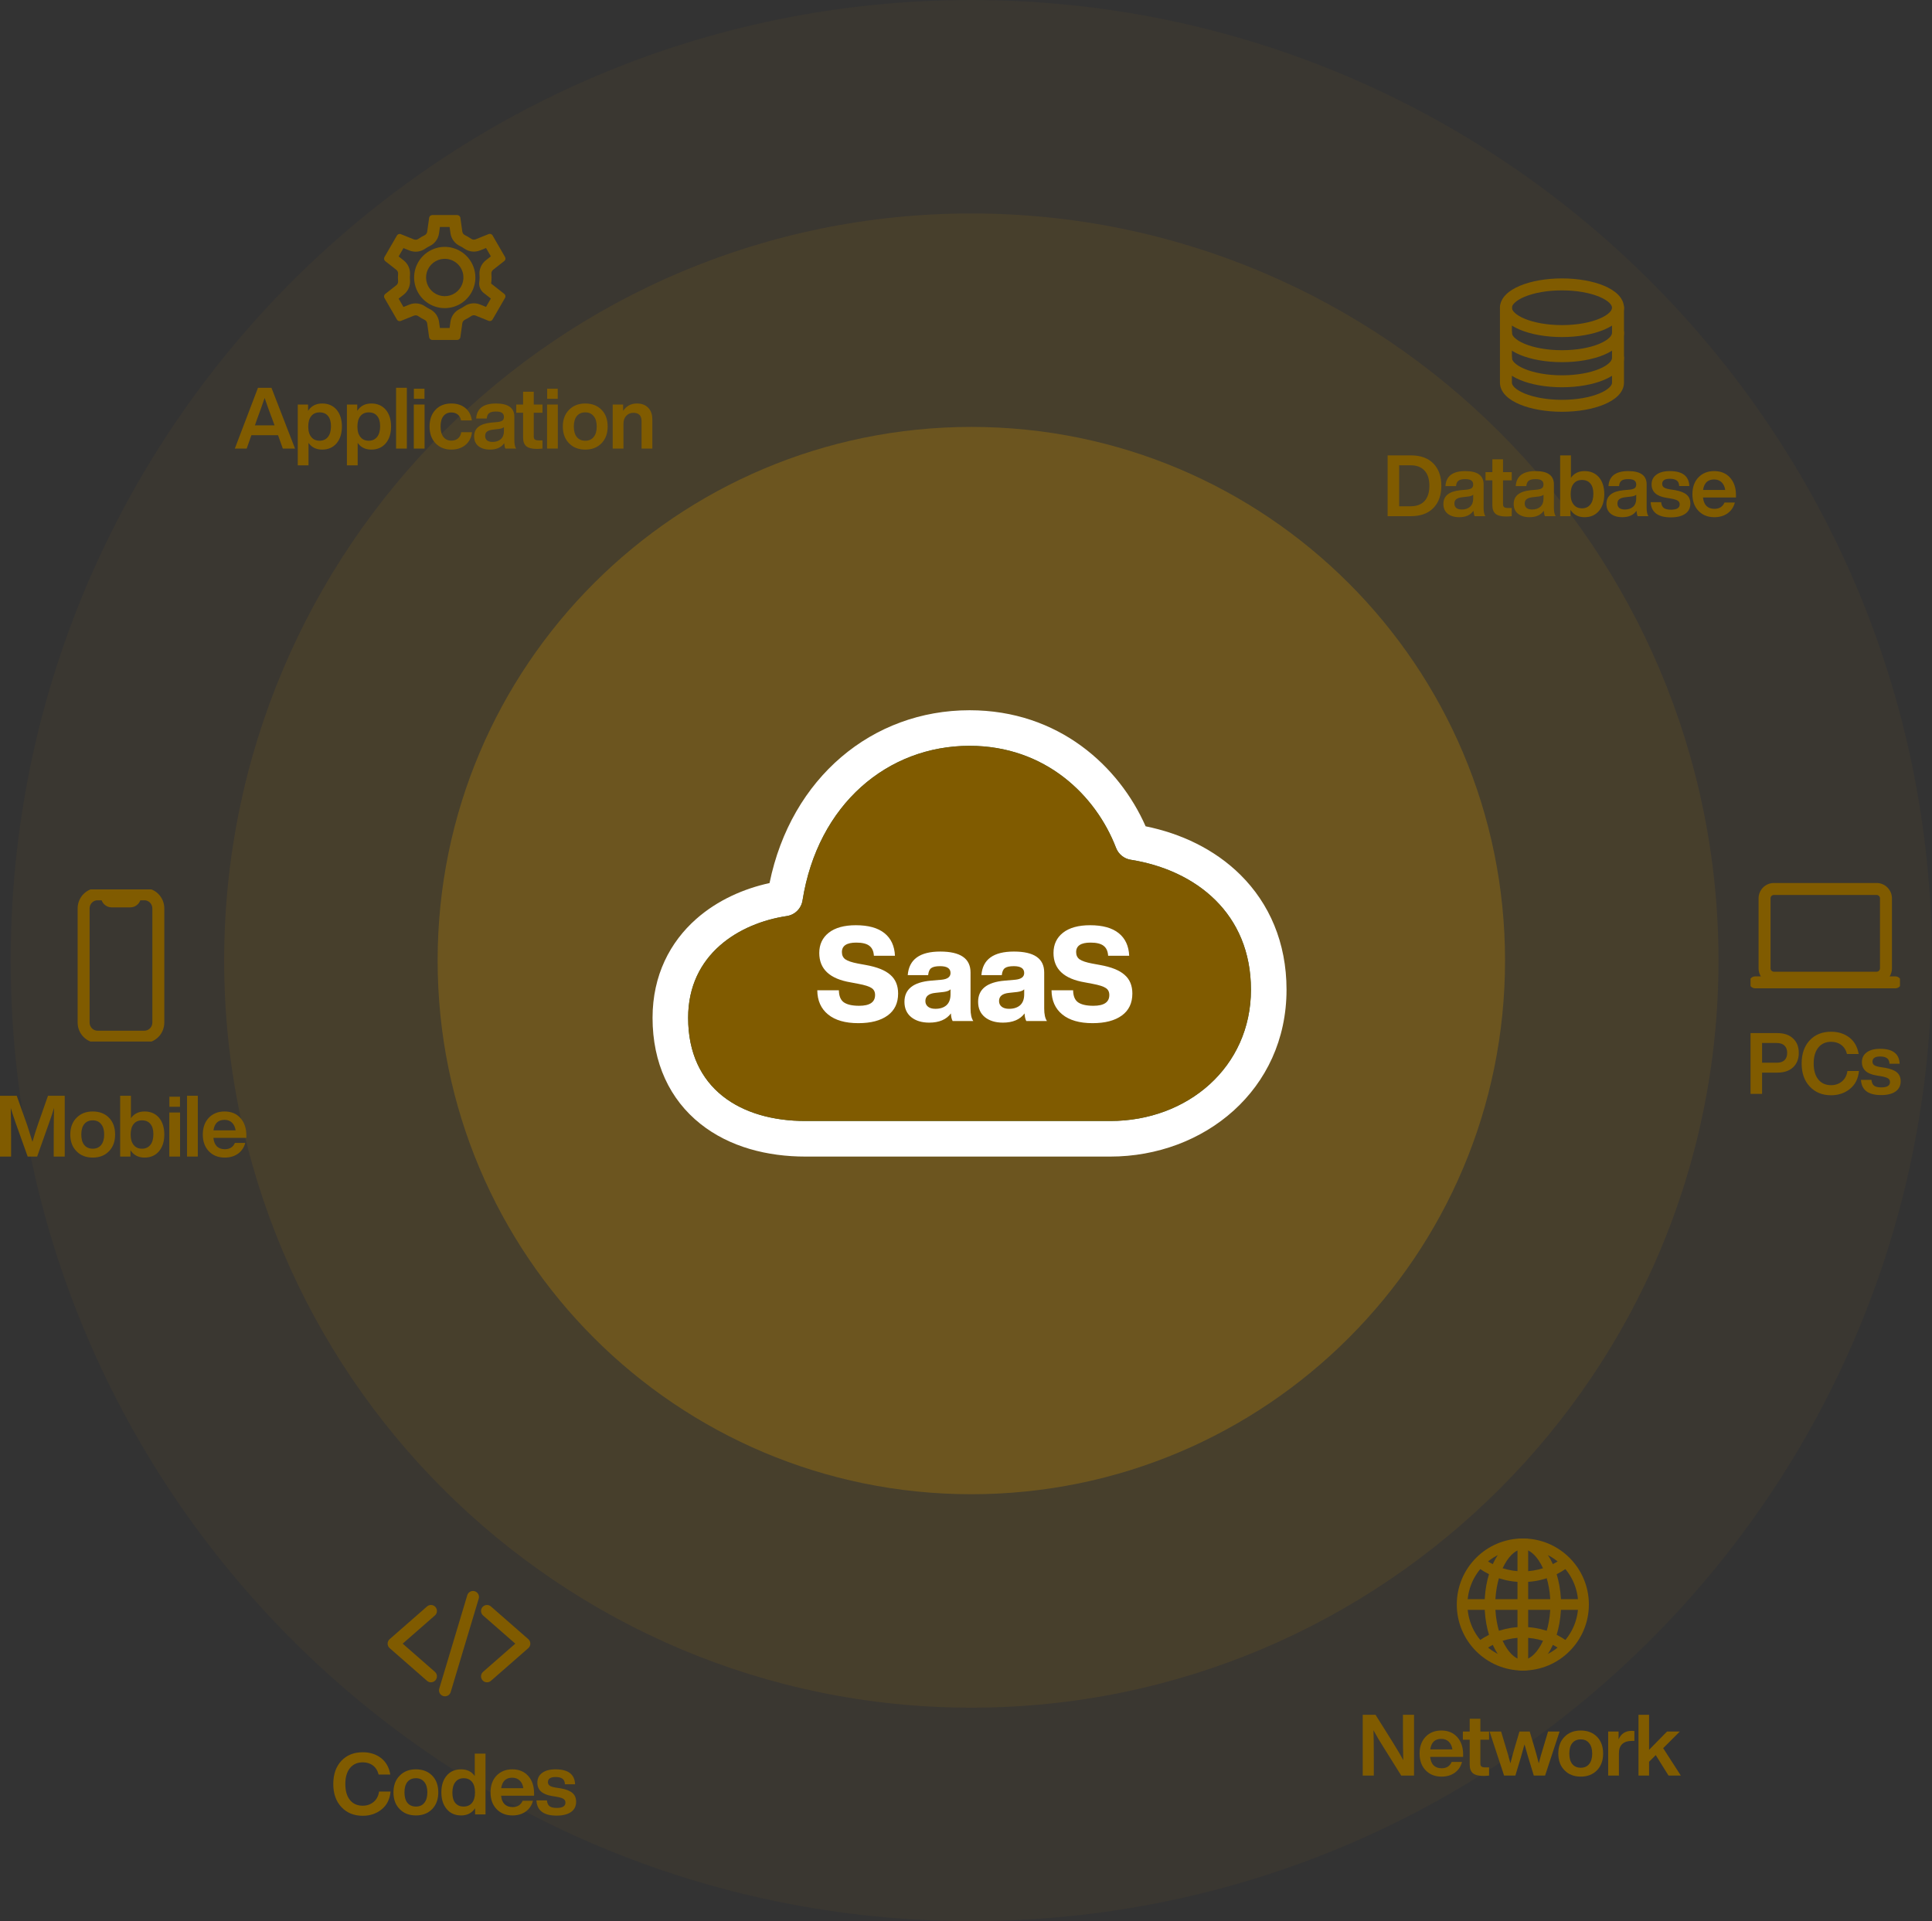 <svg width="543" height="540" viewBox="0 0 543 540" fill="none" xmlns="http://www.w3.org/2000/svg">
<rect x="0" y="0" width="543" height="540" fill="#333333" stroke="none"/>
<path opacity="0.05" d="M543 270C543 419.117 422.117 540 273 540C123.883 540 3 419.117 3 270C3 120.883 123.883 0 273 0C422.117 0 543 120.883 543 270Z" fill="#C28B00"/>
<path opacity="0.1" d="M483 270C483 385.98 388.98 480 273 480C157.02 480 63 385.98 63 270C63 154.02 157.02 60 273 60C388.98 60 483 154.02 483 270Z" fill="#C28B00"/>
<path opacity="0.3" d="M423 270C423 352.843 355.843 420 273 420C190.157 420 123 352.843 123 270C123 187.157 190.157 120 273 120C355.843 120 423 187.157 423 270Z" fill="#C28B00"/>
<path d="M224.062 256.021C223.27 256.806 222.248 257.318 221.145 257.484C207.868 259.461 193.404 268.155 193.404 286.092C193.404 306.049 208.234 315.092 226.359 315.092H312.041C333.792 315.092 351.587 299.933 351.587 278.183C351.587 256.831 336.217 244.589 317.792 241.662C316.869 241.516 316.002 241.128 315.277 240.539C314.552 239.95 313.995 239.18 313.663 238.307C308.018 223.596 293.814 209.637 272.496 209.637C249.539 209.637 229.852 225.979 225.551 253.117C225.376 254.219 224.855 255.236 224.062 256.021Z" fill="#097461"/>
<path fill-rule="evenodd" clip-rule="evenodd" d="M221.145 257.484C222.248 257.318 223.27 256.806 224.062 256.021C224.855 255.236 225.376 254.219 225.551 253.117C229.852 225.979 249.539 209.637 272.496 209.637C293.814 209.637 308.018 223.596 313.663 238.307C313.995 239.18 314.552 239.95 315.277 240.539C316.002 241.128 316.869 241.516 317.792 241.662C336.217 244.589 351.587 256.831 351.587 278.183C351.587 299.933 333.792 315.092 312.041 315.092H226.359C208.234 315.092 193.404 306.049 193.404 286.092C193.404 268.155 207.868 259.461 221.145 257.484ZM216.281 248.214C222.362 218.564 245.203 199.637 272.496 199.637C297.572 199.637 314.56 215.42 321.983 232.259C331.886 234.265 341.359 238.69 348.641 245.913C356.72 253.926 361.587 264.898 361.587 278.183C361.587 306.342 338.385 325.092 312.041 325.092H226.359C215.788 325.092 205.111 322.472 196.856 315.899C188.276 309.068 183.404 298.818 183.404 286.092C183.404 274.097 188.373 264.762 195.673 258.31C201.746 252.942 209.178 249.761 216.281 248.214Z" fill="white"/>
<path d="M224.063 256.021C223.271 256.806 222.249 257.318 221.146 257.484C207.868 259.461 193.404 268.155 193.404 286.092C193.404 306.049 208.234 315.092 226.359 315.092H312.042C333.792 315.092 351.588 299.933 351.588 278.183C351.588 256.831 336.217 244.589 317.792 241.662C316.87 241.516 316.002 241.128 315.277 240.539C314.552 239.95 313.995 239.18 313.663 238.307C308.018 223.596 293.814 209.637 272.496 209.637C249.54 209.637 229.853 225.979 225.552 253.117C225.377 254.219 224.855 255.236 224.063 256.021Z" fill="#805B00"/>
<path d="M241.247 287.592C237.572 287.592 234.735 286.778 232.737 285.15C230.739 283.522 229.728 281.253 229.703 278.342H235.771C235.796 279.97 236.265 281.105 237.177 281.746C238.115 282.387 239.545 282.708 241.469 282.708C244.454 282.708 245.946 281.697 245.946 279.674C245.946 278.786 245.613 278.132 244.947 277.713C244.306 277.269 243.06 276.874 241.21 276.529L239.064 276.122C233.194 275.135 230.258 272.385 230.258 267.871C230.258 265.478 231.146 263.579 232.922 262.173C234.723 260.767 237.264 260.064 240.544 260.064C244.047 260.064 246.723 260.804 248.573 262.284C250.423 263.764 251.41 265.885 251.533 268.648H245.613C245.539 267.365 245.108 266.428 244.318 265.836C243.554 265.244 242.333 264.948 240.655 264.948C237.967 264.948 236.622 265.836 236.622 267.612C236.622 268.5 236.943 269.178 237.584 269.647C238.25 270.116 239.422 270.51 241.099 270.831L243.319 271.238C246.501 271.805 248.808 272.73 250.238 274.013C251.694 275.271 252.421 277.022 252.421 279.267C252.421 281.956 251.435 284.015 249.461 285.446C247.488 286.877 244.75 287.592 241.247 287.592Z" fill="white"/>
<path d="M273.552 287H267.743C267.447 286.433 267.287 285.717 267.262 284.854C265.98 286.581 263.945 287.444 261.157 287.444C259.061 287.444 257.371 286.926 256.088 285.89C254.83 284.854 254.201 283.423 254.201 281.598C254.201 278.046 256.693 276.06 261.675 275.641L264.672 275.382C266.325 275.209 267.151 274.58 267.151 273.495C267.151 272.212 266.177 271.571 264.228 271.571C263.044 271.571 262.206 271.756 261.712 272.126C261.244 272.471 260.96 273.125 260.861 274.087H255.126C255.472 269.672 258.518 267.464 264.265 267.464C269.939 267.464 272.775 269.425 272.775 273.347V283.485C272.775 285.088 273.034 286.26 273.552 287ZM262.896 283.559C264.204 283.559 265.24 283.226 266.004 282.56C266.769 281.869 267.151 280.846 267.151 279.489V278.083C266.806 278.453 266.165 278.7 265.227 278.823L262.859 279.082C261.009 279.279 260.084 280.044 260.084 281.376C260.084 282.042 260.331 282.572 260.824 282.967C261.318 283.362 262.008 283.559 262.896 283.559Z" fill="white"/>
<path d="M294.256 287H288.447C288.151 286.433 287.991 285.717 287.966 284.854C286.684 286.581 284.649 287.444 281.861 287.444C279.765 287.444 278.075 286.926 276.792 285.89C275.534 284.854 274.905 283.423 274.905 281.598C274.905 278.046 277.397 276.06 282.379 275.641L285.376 275.382C287.029 275.209 287.855 274.58 287.855 273.495C287.855 272.212 286.881 271.571 284.932 271.571C283.748 271.571 282.91 271.756 282.416 272.126C281.948 272.471 281.664 273.125 281.565 274.087H275.83C276.176 269.672 279.222 267.464 284.969 267.464C290.643 267.464 293.479 269.425 293.479 273.347V283.485C293.479 285.088 293.738 286.26 294.256 287ZM283.6 283.559C284.908 283.559 285.944 283.226 286.708 282.56C287.473 281.869 287.855 280.846 287.855 279.489V278.083C287.51 278.453 286.869 278.7 285.931 278.823L283.563 279.082C281.713 279.279 280.788 280.044 280.788 281.376C280.788 282.042 281.035 282.572 281.528 282.967C282.022 283.362 282.712 283.559 283.6 283.559Z" fill="white"/>
<path d="M307.081 287.592C303.406 287.592 300.569 286.778 298.571 285.15C296.573 283.522 295.562 281.253 295.537 278.342H301.605C301.63 279.97 302.099 281.105 303.011 281.746C303.949 282.387 305.379 282.708 307.303 282.708C310.288 282.708 311.78 281.697 311.78 279.674C311.78 278.786 311.447 278.132 310.781 277.713C310.14 277.269 308.894 276.874 307.044 276.529L304.898 276.122C299.028 275.135 296.092 272.385 296.092 267.871C296.092 265.478 296.98 263.579 298.756 262.173C300.557 260.767 303.098 260.064 306.378 260.064C309.881 260.064 312.557 260.804 314.407 262.284C316.257 263.764 317.244 265.885 317.367 268.648H311.447C311.373 267.365 310.942 266.428 310.152 265.836C309.388 265.244 308.167 264.948 306.489 264.948C303.801 264.948 302.456 265.836 302.456 267.612C302.456 268.5 302.777 269.178 303.418 269.647C304.084 270.116 305.256 270.51 306.933 270.831L309.153 271.238C312.335 271.805 314.642 272.73 316.072 274.013C317.528 275.271 318.255 277.022 318.255 279.267C318.255 281.956 317.269 284.015 315.295 285.446C313.322 286.877 310.584 287.592 307.081 287.592Z" fill="white"/>
<path fill-rule="evenodd" clip-rule="evenodd" d="M133.568 77.148L133.568 77.154C133.743 78.92 133.367 80.698 132.492 82.242C131.618 83.787 130.287 85.024 128.682 85.783C127.078 86.542 125.278 86.787 123.529 86.483C121.779 86.18 120.167 85.343 118.912 84.088C117.657 82.833 116.82 81.221 116.517 79.471C116.213 77.722 116.458 75.922 117.217 74.318C117.976 72.713 119.213 71.382 120.758 70.508C122.302 69.633 124.08 69.257 125.846 69.432L125.516 72.775C124.439 72.669 123.355 72.898 122.413 73.431C121.471 73.965 120.717 74.776 120.254 75.755C119.791 76.733 119.642 77.831 119.827 78.897C120.012 79.964 120.522 80.947 121.288 81.712C122.053 82.478 123.036 82.988 124.103 83.173C125.169 83.358 126.267 83.209 127.245 82.746C128.224 82.283 129.035 81.529 129.568 80.587C130.102 79.645 130.331 78.561 130.225 77.484C130.103 76.276 129.568 75.148 128.71 74.29C127.852 73.432 126.723 72.897 125.516 72.775L125.852 69.432C127.83 69.631 129.68 70.508 131.086 71.914C132.492 73.32 133.369 75.169 133.568 77.148ZM138.031 79.705C138.112 79.14 138.154 78.571 138.157 78C138.157 77.658 138.139 77.317 138.112 76.977C138.092 76.758 138.127 76.538 138.213 76.337C138.3 76.135 138.436 75.958 138.608 75.822L141.743 73.361C141.904 73.227 142.013 73.041 142.05 72.834C142.087 72.627 142.049 72.415 141.943 72.233L138.435 66.163C138.328 65.983 138.162 65.847 137.965 65.778C137.767 65.71 137.552 65.713 137.357 65.787L133.675 67.269C133.473 67.351 133.254 67.38 133.037 67.356C132.821 67.332 132.614 67.254 132.435 67.129C131.877 66.739 131.288 66.394 130.675 66.098C130.479 66.005 130.309 65.864 130.18 65.689C130.051 65.515 129.968 65.311 129.937 65.096L129.385 61.173C129.344 60.97 129.234 60.787 129.075 60.655C128.915 60.523 128.716 60.449 128.508 60.445H121.491C121.281 60.45 121.078 60.527 120.919 60.664C120.759 60.802 120.652 60.99 120.615 61.197L120.063 65.126C120.034 65.339 119.952 65.541 119.826 65.714C119.7 65.888 119.533 66.028 119.34 66.122C118.726 66.42 118.135 66.763 117.573 67.15C117.393 67.275 117.186 67.354 116.969 67.379C116.752 67.404 116.532 67.375 116.328 67.294L112.645 65.811C112.45 65.737 112.235 65.734 112.038 65.803C111.84 65.872 111.674 66.008 111.567 66.188L108.059 72.258C107.954 72.438 107.917 72.649 107.952 72.854C107.988 73.059 108.094 73.246 108.253 73.38L111.386 75.841C111.557 75.975 111.693 76.15 111.78 76.35C111.866 76.549 111.902 76.767 111.884 76.984C111.854 77.319 111.836 77.656 111.836 77.998C111.836 78.34 111.854 78.681 111.884 79.023C111.905 79.241 111.87 79.461 111.784 79.663C111.698 79.865 111.564 80.042 111.392 80.178L108.257 82.639C108.096 82.773 107.987 82.959 107.95 83.166C107.913 83.373 107.951 83.585 108.056 83.767L111.565 89.837C111.672 90.017 111.838 90.153 112.035 90.222C112.233 90.29 112.448 90.287 112.643 90.213L116.325 88.731C116.527 88.649 116.746 88.62 116.963 88.644C117.179 88.668 117.386 88.746 117.565 88.871C118.123 89.261 118.712 89.606 119.325 89.902C119.521 89.995 119.691 90.136 119.82 90.311C119.949 90.485 120.032 90.689 120.063 90.904L120.615 94.827C120.656 95.03 120.766 95.213 120.925 95.345C121.085 95.477 121.284 95.551 121.491 95.555H128.508C128.719 95.55 128.921 95.473 129.081 95.336C129.241 95.198 129.348 95.01 129.385 94.802L129.937 90.874C129.966 90.661 130.048 90.459 130.174 90.286C130.3 90.112 130.467 89.972 130.66 89.878C131.274 89.58 131.865 89.237 132.427 88.85C132.606 88.725 132.814 88.646 133.031 88.621C133.248 88.596 133.468 88.625 133.671 88.706L137.355 90.189C137.55 90.263 137.765 90.266 137.962 90.197C138.159 90.128 138.326 89.992 138.433 89.812L141.941 83.742C142.046 83.561 142.084 83.348 142.047 83.141C142.01 82.935 141.902 82.748 141.74 82.614L138.031 79.705ZM137.958 83.918L135.958 82.349C135.014 81.609 134.536 80.421 134.705 79.233C134.763 78.821 134.794 78.406 134.797 77.99C134.797 77.77 134.785 77.53 134.764 77.257C134.697 76.49 134.822 75.718 135.126 75.01C135.434 74.293 135.916 73.665 136.529 73.183L137.961 72.058L136.605 69.712L134.929 70.387C134.21 70.676 133.43 70.782 132.659 70.695C131.889 70.608 131.153 70.33 130.516 69.887L130.51 69.883C130.101 69.597 129.669 69.344 129.219 69.126C128.528 68.795 127.929 68.299 127.475 67.682C127.017 67.061 126.721 66.338 126.611 65.575L126.609 65.563L126.362 63.805H123.642L123.391 65.589C123.391 65.59 123.391 65.591 123.391 65.591C123.285 66.35 122.994 67.07 122.544 67.689C122.094 68.309 121.498 68.809 120.809 69.144L120.805 69.145C120.346 69.368 119.904 69.625 119.483 69.915C118.85 70.353 118.119 70.629 117.354 70.717C116.584 70.806 115.805 70.702 115.086 70.416L115.073 70.411L113.397 69.736L112.041 72.083L113.459 73.197C113.46 73.197 113.46 73.197 113.46 73.198C114.07 73.676 114.551 74.298 114.86 75.008C115.17 75.719 115.297 76.496 115.232 77.268L115.23 77.288C115.208 77.534 115.196 77.769 115.196 77.998C115.196 78.22 115.208 78.46 115.231 78.725C115.3 79.495 115.178 80.269 114.875 80.98C114.57 81.697 114.091 82.325 113.481 82.81L113.467 82.821L112.039 83.942L113.395 86.288L115.07 85.614L115.071 85.613C115.79 85.324 116.57 85.218 117.34 85.305C118.111 85.392 118.847 85.67 119.484 86.113L119.49 86.117C119.898 86.403 120.33 86.655 120.779 86.873C121.471 87.204 122.07 87.7 122.525 88.318C122.982 88.939 123.279 89.662 123.389 90.425L123.391 90.437L123.638 92.195H126.358L126.609 90.411C126.609 90.41 126.609 90.41 126.609 90.409C126.715 89.651 127.005 88.93 127.456 88.311C127.906 87.691 128.502 87.191 129.191 86.856L129.194 86.855C129.653 86.632 130.095 86.375 130.515 86.087C131.148 85.647 131.88 85.371 132.646 85.283C133.415 85.194 134.195 85.298 134.914 85.584L134.927 85.589L136.603 86.264L137.958 83.918Z" fill="#805B00"/>
<path fill-rule="evenodd" clip-rule="evenodd" d="M133.42 447.266C134.309 447.532 134.813 448.469 134.547 449.358L126.672 475.608C126.405 476.496 125.468 477.001 124.58 476.734C123.691 476.467 123.187 475.531 123.453 474.642L131.328 448.392C131.595 447.503 132.532 446.999 133.42 447.266ZM122.389 451.706C123 452.404 122.93 453.466 122.231 454.077L113.176 462L122.231 469.923C122.93 470.534 123 471.595 122.389 472.294C121.778 472.992 120.717 473.063 120.019 472.452L109.519 463.264C109.154 462.945 108.945 462.484 108.945 462C108.945 461.515 109.154 461.054 109.519 460.735L120.019 451.548C120.717 450.937 121.778 451.008 122.389 451.706ZM135.611 451.706C136.222 451.008 137.283 450.937 137.981 451.548L148.481 460.735C148.846 461.054 149.055 461.515 149.055 462C149.055 462.484 148.846 462.945 148.481 463.264L137.981 472.452C137.283 473.063 136.222 472.992 135.611 472.294C135 471.595 135.07 470.534 135.769 469.923L144.824 462L135.769 454.077C135.07 453.466 135 452.404 135.611 451.706Z" fill="#805B00"/>
<path fill-rule="evenodd" clip-rule="evenodd" d="M425.667 85.142C425.079 85.722 424.93 86.179 424.93 86.5C424.93 86.821 425.079 87.279 425.667 87.858C426.26 88.442 427.206 89.046 428.509 89.59C431.109 90.673 434.817 91.383 439 91.383C443.183 91.383 446.891 90.673 449.491 89.59C450.794 89.046 451.74 88.442 452.333 87.858C452.921 87.279 453.07 86.821 453.07 86.5C453.07 86.179 452.921 85.722 452.333 85.142C451.74 84.558 450.794 83.954 449.491 83.41C446.891 82.327 443.183 81.618 439 81.618C434.817 81.618 431.109 82.327 428.509 83.41C427.206 83.954 426.26 84.558 425.667 85.142ZM427.217 80.309C430.317 79.017 434.484 78.258 439 78.258C443.516 78.258 447.683 79.017 450.783 80.309C452.33 80.953 453.691 81.763 454.691 82.749C455.698 83.74 456.43 85.009 456.43 86.5C456.43 87.991 455.698 89.26 454.691 90.251C453.691 91.237 452.33 92.047 450.783 92.691C447.683 93.983 443.516 94.743 439 94.743C434.484 94.743 430.317 93.983 427.217 92.691C425.67 92.047 424.309 91.237 423.309 90.251C422.302 89.26 421.57 87.991 421.57 86.5C421.57 85.009 422.302 83.74 423.309 82.749C424.309 81.763 425.67 80.953 427.217 80.309Z" fill="#805B00"/>
<path fill-rule="evenodd" clip-rule="evenodd" d="M423.25 91.875C424.178 91.875 424.93 92.627 424.93 93.555C424.93 93.875 425.079 94.333 425.667 94.912C426.261 95.497 427.207 96.101 428.51 96.644C431.111 97.728 434.819 98.437 439 98.437C443.181 98.437 446.889 97.728 449.49 96.644C450.793 96.101 451.739 95.497 452.333 94.912C452.921 94.333 453.07 93.875 453.07 93.555C453.07 92.627 453.822 91.875 454.75 91.875C455.678 91.875 456.43 92.627 456.43 93.555C456.43 95.046 455.697 96.315 454.691 97.306C453.69 98.291 452.329 99.102 450.782 99.746C447.681 101.038 443.514 101.797 439 101.797C434.486 101.797 430.319 101.038 427.218 99.746C425.671 99.102 424.31 98.291 423.309 97.306C422.303 96.315 421.57 95.046 421.57 93.555C421.57 92.627 422.322 91.875 423.25 91.875ZM423.25 98.929C424.178 98.929 424.93 99.682 424.93 100.609C424.93 100.93 425.079 101.388 425.667 101.967C426.261 102.552 427.207 103.156 428.51 103.699C431.111 104.782 434.819 105.492 439 105.492C443.181 105.492 446.889 104.782 449.49 103.699C450.793 103.156 451.739 102.552 452.333 101.967C452.921 101.388 453.07 100.93 453.07 100.609C453.07 99.682 453.822 98.929 454.75 98.929C455.678 98.929 456.43 99.682 456.43 100.609C456.43 102.101 455.697 103.37 454.691 104.361C453.69 105.346 452.329 106.156 450.782 106.801C447.681 108.092 443.514 108.852 439 108.852C434.486 108.852 430.319 108.092 427.218 106.801C425.671 106.156 424.31 105.346 423.309 104.361C422.303 103.37 421.57 102.101 421.57 100.609C421.57 99.682 422.322 98.929 423.25 98.929Z" fill="#805B00"/>
<path fill-rule="evenodd" clip-rule="evenodd" d="M423.25 84.758C424.178 84.758 424.93 85.51 424.93 86.438V107.562C424.93 107.869 425.073 108.316 425.661 108.89C426.255 109.469 427.2 110.067 428.505 110.606C431.107 111.679 434.817 112.383 439 112.383C443.183 112.383 446.893 111.679 449.495 110.606C450.8 110.067 451.745 109.469 452.339 108.89C452.927 108.316 453.07 107.869 453.07 107.562V86.438C453.07 85.51 453.822 84.758 454.75 84.758C455.678 84.758 456.43 85.51 456.43 86.438V107.562C456.43 109.051 455.691 110.313 454.685 111.295C453.684 112.272 452.322 113.074 450.777 113.712C447.677 114.991 443.512 115.743 439 115.743C434.488 115.743 430.323 114.991 427.223 113.712C425.678 113.074 424.316 112.272 423.315 111.295C422.309 110.313 421.57 109.051 421.57 107.562V86.438C421.57 85.51 422.322 84.758 423.25 84.758Z" fill="#805B00"/>
<g clip-path="url(#clip0_3994_1197)">
<path fill-rule="evenodd" clip-rule="evenodd" d="M498.574 251.555C498.046 251.555 497.618 251.983 497.618 252.512V272.176C497.618 272.704 498.046 273.133 498.574 273.133H527.426C527.954 273.133 528.383 272.704 528.383 272.176V252.512C528.383 251.983 527.954 251.555 527.426 251.555H498.574ZM494.258 252.512C494.258 250.128 496.19 248.195 498.574 248.195H527.426C529.81 248.195 531.743 250.128 531.743 252.512V272.176C531.743 274.56 529.81 276.493 527.426 276.493H498.574C496.19 276.493 494.258 274.56 494.258 272.176V252.512Z" fill="#805B00"/>
<path fill-rule="evenodd" clip-rule="evenodd" d="M491.633 276.125C491.633 275.197 492.385 274.445 493.313 274.445H532.688C533.615 274.445 534.368 275.197 534.368 276.125C534.368 277.053 533.615 277.805 532.688 277.805H493.313C492.385 277.805 491.633 277.053 491.633 276.125Z" fill="#805B00"/>
</g>
<path fill-rule="evenodd" clip-rule="evenodd" d="M409.438 451C409.438 440.749 417.749 432.438 428 432.438C438.251 432.438 446.562 440.749 446.562 451C446.562 461.251 438.251 469.562 428 469.562C417.749 469.562 409.438 461.251 409.438 451ZM428 435.438C419.405 435.438 412.438 442.405 412.438 451C412.438 459.595 419.405 466.562 428 466.562C436.595 466.562 443.562 459.595 443.562 451C443.562 442.405 436.595 435.438 428 435.438Z" fill="#805B00"/>
<path fill-rule="evenodd" clip-rule="evenodd" d="M420.281 438.207C422.087 434.955 424.791 432.438 428 432.438C431.209 432.438 433.913 434.955 435.719 438.207C437.573 441.545 438.742 446.068 438.742 451C438.742 455.932 437.573 460.455 435.719 463.793C433.913 467.045 431.209 469.562 428 469.562C424.791 469.562 422.087 467.045 420.281 463.793C418.427 460.455 417.258 455.932 417.258 451C417.258 446.068 418.427 441.545 420.281 438.207ZM422.904 439.664C421.328 442.501 420.258 446.509 420.258 451C420.258 455.491 421.328 459.499 422.904 462.336C424.528 465.26 426.445 466.562 428 466.562C429.555 466.562 431.472 465.26 433.096 462.336C434.672 459.499 435.742 455.491 435.742 451C435.742 446.509 434.672 442.501 433.096 439.664C431.472 436.74 429.555 435.438 428 435.438C426.445 435.438 424.528 436.74 422.904 439.664Z" fill="#805B00"/>
<path fill-rule="evenodd" clip-rule="evenodd" d="M415.402 438.756C415.881 438.081 416.818 437.922 417.493 438.402C420.376 440.448 424.021 441.68 428 441.68C431.979 441.68 435.624 440.448 438.507 438.402C439.182 437.922 440.119 438.081 440.598 438.756C441.078 439.432 440.919 440.368 440.244 440.848C436.853 443.255 432.6 444.68 428 444.68C423.4 444.68 419.147 443.255 415.756 440.848C415.081 440.368 414.922 439.432 415.402 438.756ZM415.756 461.152C419.147 458.745 423.4 457.32 428 457.32C432.6 457.32 436.853 458.745 440.244 461.152C440.919 461.632 441.078 462.568 440.598 463.244C440.119 463.919 439.182 464.078 438.507 463.598C435.624 461.552 431.979 460.32 428 460.32C424.021 460.32 420.376 461.552 417.493 463.598C416.818 464.078 415.881 463.919 415.402 463.244C414.922 462.568 415.081 461.632 415.756 461.152Z" fill="#805B00"/>
<path fill-rule="evenodd" clip-rule="evenodd" d="M429.5 452.5V468.062H426.5V452.5H410.938V449.5H426.5V433.938H429.5V449.5H445.062V452.5H429.5Z" fill="#805B00"/>
<g clip-path="url(#clip1_3994_1197)">
<path fill-rule="evenodd" clip-rule="evenodd" d="M27.438 253.047C26.191 253.047 25.18 254.076 25.18 255.345V287.418C25.18 288.688 26.191 289.717 27.438 289.717H40.562C41.809 289.717 42.82 288.688 42.82 287.418V255.345C42.82 254.076 41.809 253.047 40.562 253.047H27.438ZM21.82 255.345C21.82 252.187 24.335 249.626 27.438 249.626H40.562C43.665 249.626 46.18 252.187 46.18 255.345V287.418C46.18 290.577 43.665 293.138 40.562 293.138H27.438C24.335 293.138 21.82 290.577 21.82 287.418V255.345Z" fill="#805B00"/>
<path fill-rule="evenodd" clip-rule="evenodd" d="M25.758 251.336C25.758 250.392 26.51 249.626 27.438 249.626H29.406C30.026 249.626 30.62 249.876 31.058 250.322C31.409 250.679 31.636 251.138 31.713 251.63H36.287C36.364 251.138 36.591 250.679 36.942 250.322C37.38 249.876 37.974 249.626 38.594 249.626H40.562C41.49 249.626 42.242 250.392 42.242 251.336C42.242 252.281 41.49 253.047 40.562 253.047H39.437C39.289 253.461 39.053 253.841 38.741 254.159C38.18 254.73 37.419 255.051 36.625 255.051H31.375C30.581 255.051 29.82 254.73 29.259 254.159C28.947 253.841 28.711 253.461 28.563 253.047H27.438C26.51 253.047 25.758 252.281 25.758 251.336Z" fill="#805B00"/>
</g>
<path d="M82.92 126.088H79.488L78.144 122.32H70.656L69.336 126.088H66L72.504 109H76.296L82.92 126.088ZM72.288 117.712L71.64 119.56H77.16L76.488 117.712C75.928 116.288 75.224 114.336 74.376 111.856C73.704 113.84 73.008 115.792 72.288 117.712Z" fill="#805B00"/>
<path d="M90.55 113.416C92.246 113.416 93.598 114 94.606 115.168C95.598 116.352 96.094 117.928 96.094 119.896C96.094 121.848 95.598 123.416 94.606 124.6C93.598 125.784 92.246 126.376 90.55 126.376C88.87 126.376 87.59 125.744 86.71 124.48V130.792H83.686V113.704H86.59V115.48C87.486 114.104 88.806 113.416 90.55 113.416ZM87.502 122.848C88.046 123.536 88.822 123.88 89.83 123.88C90.822 123.88 91.606 123.52 92.182 122.8C92.742 122.096 93.022 121.096 93.022 119.8C93.022 118.536 92.742 117.576 92.182 116.92C91.638 116.248 90.854 115.912 89.83 115.912C88.822 115.912 88.038 116.256 87.478 116.944C86.918 117.632 86.638 118.616 86.638 119.896C86.638 121.192 86.926 122.176 87.502 122.848Z" fill="#805B00"/>
<path d="M104.367 113.416C106.063 113.416 107.415 114 108.423 115.168C109.415 116.352 109.911 117.928 109.911 119.896C109.911 121.848 109.415 123.416 108.423 124.6C107.415 125.784 106.063 126.376 104.367 126.376C102.687 126.376 101.407 125.744 100.527 124.48V130.792H97.503V113.704H100.407V115.48C101.303 114.104 102.623 113.416 104.367 113.416ZM101.319 122.848C101.863 123.536 102.639 123.88 103.647 123.88C104.639 123.88 105.423 123.52 105.999 122.8C106.559 122.096 106.839 121.096 106.839 119.8C106.839 118.536 106.559 117.576 105.999 116.92C105.455 116.248 104.671 115.912 103.647 115.912C102.639 115.912 101.855 116.256 101.295 116.944C100.735 117.632 100.455 118.616 100.455 119.896C100.455 121.192 100.743 122.176 101.319 122.848Z" fill="#805B00"/>
<path d="M114.344 126.088H111.32V109H114.344V126.088Z" fill="#805B00"/>
<path d="M119.301 112.096H116.325V109.264H119.301V112.096ZM119.325 126.088H116.301V113.704H119.325V126.088Z" fill="#805B00"/>
<path d="M126.85 126.376C125.026 126.376 123.546 125.784 122.41 124.6C121.29 123.432 120.73 121.864 120.73 119.896C120.73 117.912 121.29 116.336 122.41 115.168C123.514 114 124.994 113.416 126.85 113.416C128.466 113.416 129.786 113.848 130.81 114.712C131.834 115.56 132.434 116.712 132.61 118.168H129.586C129.442 117.448 129.13 116.896 128.65 116.512C128.17 116.128 127.57 115.936 126.85 115.936C125.906 115.936 125.162 116.28 124.618 116.968C124.09 117.64 123.826 118.616 123.826 119.896C123.826 121.176 124.098 122.16 124.642 122.848C125.186 123.52 125.922 123.856 126.85 123.856C127.586 123.856 128.202 123.656 128.698 123.256C129.21 122.84 129.522 122.248 129.634 121.48H132.658C132.498 122.968 131.89 124.16 130.834 125.056C129.778 125.936 128.45 126.376 126.85 126.376Z" fill="#805B00"/>
<path d="M145.063 126.088H142.039C141.895 125.832 141.783 125.328 141.703 124.576C140.871 125.776 139.543 126.376 137.719 126.376C136.359 126.376 135.271 126.048 134.455 125.392C133.655 124.736 133.255 123.824 133.255 122.656C133.255 120.4 134.839 119.112 138.007 118.792L139.879 118.624C140.503 118.544 140.951 118.4 141.223 118.192C141.495 117.968 141.631 117.64 141.631 117.208C141.631 116.68 141.455 116.296 141.103 116.056C140.767 115.8 140.191 115.672 139.375 115.672C138.495 115.672 137.863 115.824 137.479 116.128C137.095 116.416 136.871 116.92 136.807 117.64H133.831C134.007 114.824 135.863 113.416 139.399 113.416C142.839 113.416 144.559 114.656 144.559 117.136V123.736C144.559 124.824 144.727 125.608 145.063 126.088ZM138.439 124.216C139.383 124.216 140.151 123.96 140.743 123.448C141.335 122.92 141.631 122.168 141.631 121.192V120.064C141.343 120.32 140.871 120.488 140.215 120.568L138.583 120.76C137.783 120.856 137.207 121.048 136.855 121.336C136.519 121.608 136.351 122.008 136.351 122.536C136.351 123.064 136.527 123.48 136.879 123.784C137.247 124.072 137.767 124.216 138.439 124.216Z" fill="#805B00"/>
<path d="M152.465 113.704V116.008H150.017V122.704C150.017 123.104 150.121 123.384 150.329 123.544C150.553 123.704 150.921 123.784 151.433 123.784H152.465V126.088C151.809 126.152 151.281 126.184 150.881 126.184C149.537 126.184 148.553 125.936 147.929 125.44C147.321 124.928 147.017 124.12 147.017 123.016V116.008H145.097V113.704H147.017V110.104H150.017V113.704H152.465Z" fill="#805B00"/>
<path d="M156.756 112.096H153.78V109.264H156.756V112.096ZM156.78 126.088H153.756V113.704H156.78V126.088Z" fill="#805B00"/>
<path d="M170.785 119.896C170.785 121.848 170.209 123.416 169.057 124.6C167.905 125.784 166.385 126.376 164.497 126.376C162.609 126.376 161.089 125.784 159.937 124.6C158.769 123.432 158.185 121.864 158.185 119.896C158.185 117.928 158.769 116.36 159.937 115.192C161.089 114.008 162.609 113.416 164.497 113.416C166.385 113.416 167.905 114 169.057 115.168C170.209 116.336 170.785 117.912 170.785 119.896ZM162.121 122.848C162.697 123.536 163.489 123.88 164.497 123.88C165.505 123.88 166.289 123.536 166.849 122.848C167.425 122.144 167.713 121.16 167.713 119.896C167.713 118.632 167.425 117.656 166.849 116.968C166.289 116.264 165.505 115.912 164.497 115.912C163.489 115.912 162.697 116.256 162.121 116.944C161.561 117.632 161.281 118.616 161.281 119.896C161.281 121.176 161.561 122.16 162.121 122.848Z" fill="#805B00"/>
<path d="M178.994 113.416C180.338 113.416 181.394 113.808 182.162 114.592C182.946 115.36 183.338 116.456 183.338 117.88V126.088H180.314V118.384C180.314 116.816 179.538 116.032 177.986 116.032C177.218 116.032 176.562 116.312 176.018 116.872C175.49 117.416 175.226 118.176 175.226 119.152V126.088H172.202V113.704H175.13V115.48C176.074 114.104 177.362 113.416 178.994 113.416Z" fill="#805B00"/>
<path d="M390 128H396.528C399.264 128 401.376 128.76 402.864 130.28C404.352 131.816 405.096 133.904 405.096 136.544C405.096 139.184 404.352 141.264 402.864 142.784C401.376 144.32 399.264 145.088 396.528 145.088H390V128ZM393.24 142.304H396.48C398.16 142.304 399.456 141.816 400.368 140.84C401.28 139.848 401.736 138.416 401.736 136.544C401.736 134.672 401.28 133.248 400.368 132.272C399.456 131.28 398.16 130.784 396.48 130.784H393.24V142.304Z" fill="#805B00"/>
<path d="M417.48 145.088H414.456C414.312 144.832 414.2 144.328 414.12 143.576C413.288 144.776 411.96 145.376 410.136 145.376C408.776 145.376 407.688 145.048 406.872 144.392C406.072 143.736 405.672 142.824 405.672 141.656C405.672 139.4 407.256 138.112 410.424 137.792L412.296 137.624C412.92 137.544 413.368 137.4 413.64 137.192C413.912 136.968 414.048 136.64 414.048 136.208C414.048 135.68 413.872 135.296 413.52 135.056C413.184 134.8 412.608 134.672 411.792 134.672C410.912 134.672 410.28 134.824 409.896 135.128C409.512 135.416 409.288 135.92 409.224 136.64H406.248C406.424 133.824 408.28 132.416 411.816 132.416C415.256 132.416 416.976 133.656 416.976 136.136V142.736C416.976 143.824 417.144 144.608 417.48 145.088ZM410.856 143.216C411.8 143.216 412.568 142.96 413.16 142.448C413.752 141.92 414.048 141.168 414.048 140.192V139.064C413.76 139.32 413.288 139.488 412.632 139.568L411 139.76C410.2 139.856 409.624 140.048 409.272 140.336C408.936 140.608 408.768 141.008 408.768 141.536C408.768 142.064 408.944 142.48 409.296 142.784C409.664 143.072 410.184 143.216 410.856 143.216Z" fill="#805B00"/>
<path d="M424.883 132.704V135.008H422.435V141.704C422.435 142.104 422.539 142.384 422.747 142.544C422.971 142.704 423.339 142.784 423.851 142.784H424.883V145.088C424.227 145.152 423.699 145.184 423.299 145.184C421.955 145.184 420.971 144.936 420.347 144.44C419.739 143.928 419.435 143.12 419.435 142.016V135.008H417.515V132.704H419.435V129.104H422.435V132.704H424.883Z" fill="#805B00"/>
<path d="M437.239 145.088H434.215C434.071 144.832 433.959 144.328 433.879 143.576C433.047 144.776 431.719 145.376 429.895 145.376C428.535 145.376 427.447 145.048 426.631 144.392C425.831 143.736 425.431 142.824 425.431 141.656C425.431 139.4 427.015 138.112 430.183 137.792L432.055 137.624C432.679 137.544 433.127 137.4 433.399 137.192C433.671 136.968 433.807 136.64 433.807 136.208C433.807 135.68 433.631 135.296 433.279 135.056C432.943 134.8 432.367 134.672 431.551 134.672C430.671 134.672 430.039 134.824 429.655 135.128C429.271 135.416 429.047 135.92 428.983 136.64H426.007C426.183 133.824 428.039 132.416 431.575 132.416C435.015 132.416 436.735 133.656 436.735 136.136V142.736C436.735 143.824 436.903 144.608 437.239 145.088ZM430.615 143.216C431.559 143.216 432.327 142.96 432.919 142.448C433.511 141.92 433.807 141.168 433.807 140.192V139.064C433.519 139.32 433.047 139.488 432.391 139.568L430.759 139.76C429.959 139.856 429.383 140.048 429.031 140.336C428.695 140.608 428.527 141.008 428.527 141.536C428.527 142.064 428.703 142.48 429.055 142.784C429.423 143.072 429.943 143.216 430.615 143.216Z" fill="#805B00"/>
<path d="M445.354 132.416C447.05 132.416 448.402 133 449.41 134.168C450.402 135.352 450.898 136.928 450.898 138.896C450.898 140.848 450.402 142.416 449.41 143.6C448.402 144.784 447.05 145.376 445.354 145.376C443.61 145.376 442.29 144.688 441.394 143.312V145.088H438.49V128H441.514V134.312C442.394 133.048 443.674 132.416 445.354 132.416ZM442.306 141.848C442.85 142.536 443.626 142.88 444.634 142.88C445.626 142.88 446.41 142.52 446.986 141.8C447.546 141.096 447.826 140.096 447.826 138.8C447.826 137.536 447.546 136.576 446.986 135.92C446.442 135.248 445.658 134.912 444.634 134.912C443.626 134.912 442.842 135.256 442.282 135.944C441.722 136.632 441.442 137.616 441.442 138.896C441.442 140.192 441.73 141.176 442.306 141.848Z" fill="#805B00"/>
<path d="M463.302 145.088H460.278C460.134 144.832 460.022 144.328 459.942 143.576C459.11 144.776 457.782 145.376 455.958 145.376C454.598 145.376 453.51 145.048 452.694 144.392C451.894 143.736 451.494 142.824 451.494 141.656C451.494 139.4 453.078 138.112 456.246 137.792L458.118 137.624C458.742 137.544 459.19 137.4 459.462 137.192C459.734 136.968 459.87 136.64 459.87 136.208C459.87 135.68 459.694 135.296 459.342 135.056C459.006 134.8 458.43 134.672 457.614 134.672C456.734 134.672 456.102 134.824 455.718 135.128C455.334 135.416 455.11 135.92 455.046 136.64H452.07C452.246 133.824 454.102 132.416 457.638 132.416C461.078 132.416 462.798 133.656 462.798 136.136V142.736C462.798 143.824 462.966 144.608 463.302 145.088ZM456.678 143.216C457.622 143.216 458.39 142.96 458.982 142.448C459.574 141.92 459.87 141.168 459.87 140.192V139.064C459.582 139.32 459.11 139.488 458.454 139.568L456.822 139.76C456.022 139.856 455.446 140.048 455.094 140.336C454.758 140.608 454.59 141.008 454.59 141.536C454.59 142.064 454.766 142.48 455.118 142.784C455.486 143.072 456.006 143.216 456.678 143.216Z" fill="#805B00"/>
<path d="M469.59 145.424C465.974 145.424 464.086 144 463.926 141.152H466.878C466.958 141.92 467.206 142.464 467.622 142.784C468.054 143.104 468.726 143.264 469.638 143.264C471.27 143.264 472.086 142.768 472.086 141.776C472.086 141.328 471.91 140.984 471.558 140.744C471.206 140.504 470.574 140.304 469.662 140.144L468.246 139.904C465.542 139.456 464.19 138.208 464.19 136.16C464.19 134.992 464.638 134.08 465.534 133.424C466.43 132.752 467.694 132.416 469.326 132.416C472.862 132.416 474.686 133.816 474.798 136.616H471.942C471.91 135.88 471.678 135.36 471.246 135.056C470.814 134.736 470.174 134.576 469.326 134.576C467.886 134.576 467.166 135.056 467.166 136.016C467.166 136.432 467.326 136.76 467.646 137C467.966 137.224 468.494 137.4 469.23 137.528L470.79 137.768C472.294 138.04 473.382 138.472 474.054 139.064C474.742 139.656 475.086 140.48 475.086 141.536C475.086 142.784 474.606 143.744 473.646 144.416C472.686 145.088 471.334 145.424 469.59 145.424Z" fill="#805B00"/>
<path d="M487.902 139.112V139.832H478.638C478.75 140.888 479.078 141.688 479.622 142.232C480.182 142.76 480.926 143.024 481.854 143.024C483.23 143.024 484.174 142.432 484.686 141.248H487.59C487.27 142.512 486.598 143.52 485.574 144.272C484.55 145.008 483.302 145.376 481.83 145.376C479.99 145.376 478.502 144.784 477.366 143.6C476.23 142.416 475.662 140.848 475.662 138.896C475.662 136.944 476.222 135.376 477.342 134.192C478.478 133.008 479.958 132.416 481.782 132.416C483.654 132.416 485.142 133.032 486.246 134.264C487.35 135.496 487.902 137.112 487.902 139.112ZM481.758 134.768C479.982 134.768 478.95 135.752 478.662 137.72H484.878C484.75 136.808 484.414 136.088 483.87 135.56C483.326 135.032 482.622 134.768 481.758 134.768Z" fill="#805B00"/>
<path d="M492 290.384H499.512C501.416 290.384 502.896 290.888 503.952 291.896C505.024 292.888 505.56 294.24 505.56 295.952C505.56 297.648 505.024 299 503.952 300.008C502.896 301 501.416 301.496 499.512 301.496H495.24V307.472H492V290.384ZM495.24 298.712H499.368C500.312 298.712 501.032 298.48 501.528 298.016C502.04 297.536 502.296 296.848 502.296 295.952C502.296 295.056 502.04 294.368 501.528 293.888C501.032 293.408 500.312 293.168 499.368 293.168H495.24V298.712Z" fill="#805B00"/>
<path d="M514.642 307.856C512.178 307.856 510.187 307.048 508.667 305.432C507.13 303.816 506.363 301.648 506.363 298.928C506.363 296.192 507.122 294.016 508.642 292.4C510.146 290.8 512.146 290 514.642 290C516.642 290 518.347 290.536 519.755 291.608C521.163 292.68 522.042 294.232 522.395 296.264H519.107C518.819 295.144 518.283 294.296 517.499 293.72C516.731 293.128 515.778 292.832 514.642 292.832C513.122 292.832 511.923 293.376 511.042 294.464C510.178 295.536 509.747 297.024 509.747 298.928C509.747 300.848 510.178 302.344 511.042 303.416C511.906 304.488 513.106 305.024 514.642 305.024C515.826 305.024 516.843 304.672 517.691 303.968C518.539 303.264 519.05 302.288 519.226 301.04H522.467C522.259 303.216 521.411 304.896 519.923 306.08C518.451 307.264 516.691 307.856 514.642 307.856Z" fill="#805B00"/>
<path d="M528.697 307.808C525.081 307.808 523.193 306.384 523.033 303.536H525.985C526.065 304.304 526.313 304.848 526.729 305.168C527.161 305.488 527.833 305.648 528.745 305.648C530.377 305.648 531.193 305.152 531.193 304.16C531.193 303.712 531.017 303.368 530.665 303.128C530.313 302.888 529.681 302.688 528.769 302.528L527.353 302.288C524.649 301.84 523.297 300.592 523.297 298.544C523.297 297.376 523.745 296.464 524.641 295.808C525.537 295.136 526.801 294.8 528.433 294.8C531.969 294.8 533.793 296.2 533.905 299H531.049C531.017 298.264 530.785 297.744 530.353 297.44C529.921 297.12 529.281 296.96 528.433 296.96C526.993 296.96 526.273 297.44 526.273 298.4C526.273 298.816 526.433 299.144 526.753 299.384C527.073 299.608 527.601 299.784 528.337 299.912L529.897 300.152C531.401 300.424 532.489 300.856 533.161 301.448C533.849 302.04 534.193 302.864 534.193 303.92C534.193 305.168 533.713 306.128 532.753 306.8C531.793 307.472 530.441 307.808 528.697 307.808Z" fill="#805B00"/>
<path d="M394.304 486.464V482H397.424V499.088H393.824L389.072 491.48C387.776 489.448 386.76 487.736 386.024 486.344C386.088 488.136 386.12 490.896 386.12 494.624V499.088H383V482H386.6L391.376 489.608C392.8 491.912 393.808 493.624 394.4 494.744C394.336 492.36 394.304 489.6 394.304 486.464Z" fill="#805B00"/>
<path d="M411.22 493.112V493.832H401.956C402.068 494.888 402.396 495.688 402.94 496.232C403.5 496.76 404.244 497.024 405.172 497.024C406.548 497.024 407.492 496.432 408.004 495.248H410.908C410.588 496.512 409.916 497.52 408.892 498.272C407.868 499.008 406.62 499.376 405.148 499.376C403.308 499.376 401.82 498.784 400.684 497.6C399.548 496.416 398.98 494.848 398.98 492.896C398.98 490.944 399.54 489.376 400.66 488.192C401.796 487.008 403.276 486.416 405.1 486.416C406.972 486.416 408.46 487.032 409.564 488.264C410.668 489.496 411.22 491.112 411.22 493.112ZM405.076 488.768C403.3 488.768 402.268 489.752 401.98 491.72H408.196C408.068 490.808 407.732 490.088 407.188 489.56C406.644 489.032 405.94 488.768 405.076 488.768Z" fill="#805B00"/>
<path d="M418.516 486.704V489.008H416.068V495.704C416.068 496.104 416.172 496.384 416.38 496.544C416.604 496.704 416.972 496.784 417.484 496.784H418.516V499.088C417.86 499.152 417.332 499.184 416.932 499.184C415.588 499.184 414.604 498.936 413.98 498.44C413.372 497.928 413.068 497.12 413.068 496.016V489.008H411.148V486.704H413.068V483.104H416.068V486.704H418.516Z" fill="#805B00"/>
<path d="M433.702 491.336L435.094 486.704H438.334L434.254 499.088H431.086L429.526 494C428.934 491.92 428.582 490.688 428.47 490.304C428.422 490.48 428.078 491.712 427.438 494L425.902 499.088H422.734L418.654 486.704H421.894L423.286 491.336C423.638 492.44 424.046 493.872 424.51 495.632C424.958 493.856 425.35 492.416 425.686 491.312L427.054 486.704H429.934L431.302 491.312C431.638 492.416 432.03 493.856 432.478 495.632C432.894 494.048 433.302 492.616 433.702 491.336Z" fill="#805B00"/>
<path d="M450.569 492.896C450.569 494.848 449.993 496.416 448.841 497.6C447.689 498.784 446.169 499.376 444.281 499.376C442.393 499.376 440.873 498.784 439.721 497.6C438.553 496.432 437.969 494.864 437.969 492.896C437.969 490.928 438.553 489.36 439.721 488.192C440.873 487.008 442.393 486.416 444.281 486.416C446.169 486.416 447.689 487 448.841 488.168C449.993 489.336 450.569 490.912 450.569 492.896ZM441.905 495.848C442.481 496.536 443.273 496.88 444.281 496.88C445.289 496.88 446.073 496.536 446.633 495.848C447.209 495.144 447.497 494.16 447.497 492.896C447.497 491.632 447.209 490.656 446.633 489.968C446.073 489.264 445.289 488.912 444.281 488.912C443.273 488.912 442.481 489.256 441.905 489.944C441.345 490.632 441.065 491.616 441.065 492.896C441.065 494.176 441.345 495.16 441.905 495.848Z" fill="#805B00"/>
<path d="M458.611 486.512C458.883 486.512 459.131 486.528 459.355 486.56V489.344H458.587C457.435 489.344 456.547 489.64 455.923 490.232C455.315 490.808 455.011 491.664 455.011 492.8V499.088H451.987V486.704H454.915V488.912C455.603 487.312 456.835 486.512 458.611 486.512Z" fill="#805B00"/>
<path d="M472.411 499.088H468.955L465.355 493.328L463.483 495.2V499.088H460.507V482H463.483V491.84L468.523 486.704H472.123L467.443 491.384L472.411 499.088Z" fill="#805B00"/>
<path d="M101.952 510.384C99.488 510.384 97.496 509.576 95.976 507.96C94.44 506.344 93.672 504.176 93.672 501.456C93.672 498.72 94.432 496.544 95.952 494.928C97.456 493.328 99.456 492.528 101.952 492.528C103.952 492.528 105.656 493.064 107.064 494.136C108.472 495.208 109.352 496.76 109.704 498.792H106.416C106.128 497.672 105.592 496.824 104.808 496.248C104.04 495.656 103.088 495.36 101.952 495.36C100.432 495.36 99.232 495.904 98.352 496.992C97.488 498.064 97.056 499.552 97.056 501.456C97.056 503.376 97.488 504.872 98.352 505.944C99.216 507.016 100.416 507.552 101.952 507.552C103.136 507.552 104.152 507.2 105 506.496C105.848 505.792 106.36 504.816 106.536 503.568H109.776C109.568 505.744 108.72 507.424 107.232 508.608C105.76 509.792 104 510.384 101.952 510.384Z" fill="#805B00"/>
<path d="M123.183 503.808C123.183 505.76 122.607 507.328 121.455 508.512C120.302 509.696 118.783 510.288 116.895 510.288C115.007 510.288 113.486 509.696 112.334 508.512C111.167 507.344 110.583 505.776 110.583 503.808C110.583 501.84 111.167 500.272 112.334 499.104C113.486 497.92 115.007 497.328 116.895 497.328C118.783 497.328 120.302 497.912 121.455 499.08C122.607 500.248 123.183 501.824 123.183 503.808ZM114.518 506.76C115.094 507.448 115.887 507.792 116.895 507.792C117.903 507.792 118.687 507.448 119.247 506.76C119.823 506.056 120.111 505.072 120.111 503.808C120.111 502.544 119.823 501.568 119.247 500.88C118.687 500.176 117.903 499.824 116.895 499.824C115.887 499.824 115.094 500.168 114.518 500.856C113.958 501.544 113.678 502.528 113.678 503.808C113.678 505.088 113.958 506.072 114.518 506.76Z" fill="#805B00"/>
<path d="M133.432 499.224V492.912H136.456V510H133.528V508.272C132.616 509.616 131.312 510.288 129.616 510.288C127.904 510.288 126.552 509.696 125.56 508.512C124.552 507.328 124.048 505.76 124.048 503.808C124.048 501.824 124.552 500.248 125.56 499.08C126.536 497.912 127.888 497.328 129.616 497.328C131.28 497.328 132.552 497.96 133.432 499.224ZM127.144 503.904C127.144 505.184 127.424 506.152 127.984 506.808C128.544 507.464 129.32 507.792 130.312 507.792C131.304 507.792 132.088 507.448 132.664 506.76C133.224 506.072 133.504 505.088 133.504 503.808C133.504 502.528 133.224 501.544 132.664 500.856C132.104 500.168 131.32 499.824 130.312 499.824C129.336 499.824 128.56 500.184 127.984 500.904C127.424 501.624 127.144 502.624 127.144 503.904Z" fill="#805B00"/>
<path d="M150.105 504.024V504.744H140.841C140.953 505.8 141.281 506.6 141.825 507.144C142.385 507.672 143.129 507.936 144.057 507.936C145.433 507.936 146.377 507.344 146.889 506.16H149.793C149.473 507.424 148.801 508.432 147.777 509.184C146.753 509.92 145.505 510.288 144.033 510.288C142.193 510.288 140.705 509.696 139.569 508.512C138.433 507.328 137.865 505.76 137.865 503.808C137.865 501.856 138.425 500.288 139.545 499.104C140.681 497.92 142.161 497.328 143.985 497.328C145.857 497.328 147.345 497.944 148.449 499.176C149.553 500.408 150.105 502.024 150.105 504.024ZM143.961 499.68C142.185 499.68 141.153 500.664 140.865 502.632H147.081C146.953 501.72 146.617 501 146.073 500.472C145.529 499.944 144.825 499.68 143.961 499.68Z" fill="#805B00"/>
<path d="M156.426 510.336C152.81 510.336 150.922 508.912 150.762 506.064H153.714C153.794 506.832 154.042 507.376 154.458 507.696C154.89 508.016 155.562 508.176 156.474 508.176C158.106 508.176 158.922 507.68 158.922 506.688C158.922 506.24 158.746 505.896 158.394 505.656C158.042 505.416 157.41 505.216 156.498 505.056L155.082 504.816C152.378 504.368 151.026 503.12 151.026 501.072C151.026 499.904 151.474 498.992 152.37 498.336C153.266 497.664 154.53 497.328 156.162 497.328C159.698 497.328 161.522 498.728 161.634 501.528H158.778C158.746 500.792 158.514 500.272 158.082 499.968C157.65 499.648 157.01 499.488 156.162 499.488C154.722 499.488 154.002 499.968 154.002 500.928C154.002 501.344 154.162 501.672 154.482 501.912C154.802 502.136 155.33 502.312 156.066 502.44L157.626 502.68C159.13 502.952 160.218 503.384 160.89 503.976C161.578 504.568 161.922 505.392 161.922 506.448C161.922 507.696 161.442 508.656 160.482 509.328C159.522 510 158.17 510.336 156.426 510.336Z" fill="#805B00"/>
<path d="M10.632 316.136L13.488 308H18.192V325.088H15.096V319.88C15.096 316.68 15.128 313.856 15.192 311.408C14.84 312.608 14.408 313.92 13.896 315.344L10.44 325.088H7.776L4.296 315.344C3.688 313.568 3.264 312.272 3.024 311.456C3.088 313.888 3.12 316.696 3.12 319.88V325.088H0V308H4.704L7.656 316.304C7.848 316.864 8.336 318.408 9.12 320.936C9.632 319.16 10.136 317.56 10.632 316.136Z" fill="#805B00"/>
<path d="M32.353 318.896C32.353 320.848 31.777 322.416 30.625 323.6C29.473 324.784 27.953 325.376 26.065 325.376C24.177 325.376 22.657 324.784 21.505 323.6C20.337 322.432 19.753 320.864 19.753 318.896C19.753 316.928 20.337 315.36 21.505 314.192C22.657 313.008 24.177 312.416 26.065 312.416C27.953 312.416 29.473 313 30.625 314.168C31.777 315.336 32.353 316.912 32.353 318.896ZM23.689 321.848C24.265 322.536 25.057 322.88 26.065 322.88C27.073 322.88 27.857 322.536 28.417 321.848C28.993 321.144 29.281 320.16 29.281 318.896C29.281 317.632 28.993 316.656 28.417 315.968C27.857 315.264 27.073 314.912 26.065 314.912C25.057 314.912 24.265 315.256 23.689 315.944C23.129 316.632 22.849 317.616 22.849 318.896C22.849 320.176 23.129 321.16 23.689 321.848Z" fill="#805B00"/>
<path d="M40.634 312.416C42.33 312.416 43.682 313 44.69 314.168C45.682 315.352 46.178 316.928 46.178 318.896C46.178 320.848 45.682 322.416 44.69 323.6C43.682 324.784 42.33 325.376 40.634 325.376C38.89 325.376 37.57 324.688 36.674 323.312V325.088H33.77V308H36.794V314.312C37.674 313.048 38.954 312.416 40.634 312.416ZM37.586 321.848C38.13 322.536 38.906 322.88 39.914 322.88C40.906 322.88 41.69 322.52 42.266 321.8C42.826 321.096 43.106 320.096 43.106 318.8C43.106 317.536 42.826 316.576 42.266 315.92C41.722 315.248 40.938 314.912 39.914 314.912C38.906 314.912 38.122 315.256 37.562 315.944C37.002 316.632 36.722 317.616 36.722 318.896C36.722 320.192 37.01 321.176 37.586 321.848Z" fill="#805B00"/>
<path d="M50.587 311.096H47.611V308.264H50.587V311.096ZM50.611 325.088H47.587V312.704H50.611V325.088Z" fill="#805B00"/>
<path d="M55.592 325.088H52.568V308H55.592V325.088Z" fill="#805B00"/>
<path d="M69.237 319.112V319.832H59.973C60.085 320.888 60.413 321.688 60.957 322.232C61.517 322.76 62.261 323.024 63.189 323.024C64.565 323.024 65.509 322.432 66.021 321.248H68.925C68.605 322.512 67.933 323.52 66.909 324.272C65.885 325.008 64.637 325.376 63.165 325.376C61.325 325.376 59.837 324.784 58.701 323.6C57.565 322.416 56.997 320.848 56.997 318.896C56.997 316.944 57.557 315.376 58.677 314.192C59.813 313.008 61.293 312.416 63.117 312.416C64.989 312.416 66.477 313.032 67.581 314.264C68.685 315.496 69.237 317.112 69.237 319.112ZM63.093 314.768C61.317 314.768 60.285 315.752 59.997 317.72H66.213C66.085 316.808 65.749 316.088 65.205 315.56C64.661 315.032 63.957 314.768 63.093 314.768Z" fill="#805B00"/>
<defs>
<clipPath id="clip0_3994_1197">
<rect width="42" height="42" fill="white" transform="translate(492 242)"/>
</clipPath>
<clipPath id="clip1_3994_1197">
<rect width="42" height="42.764" fill="white" transform="translate(13 250)"/>
</clipPath>
</defs>
</svg>
